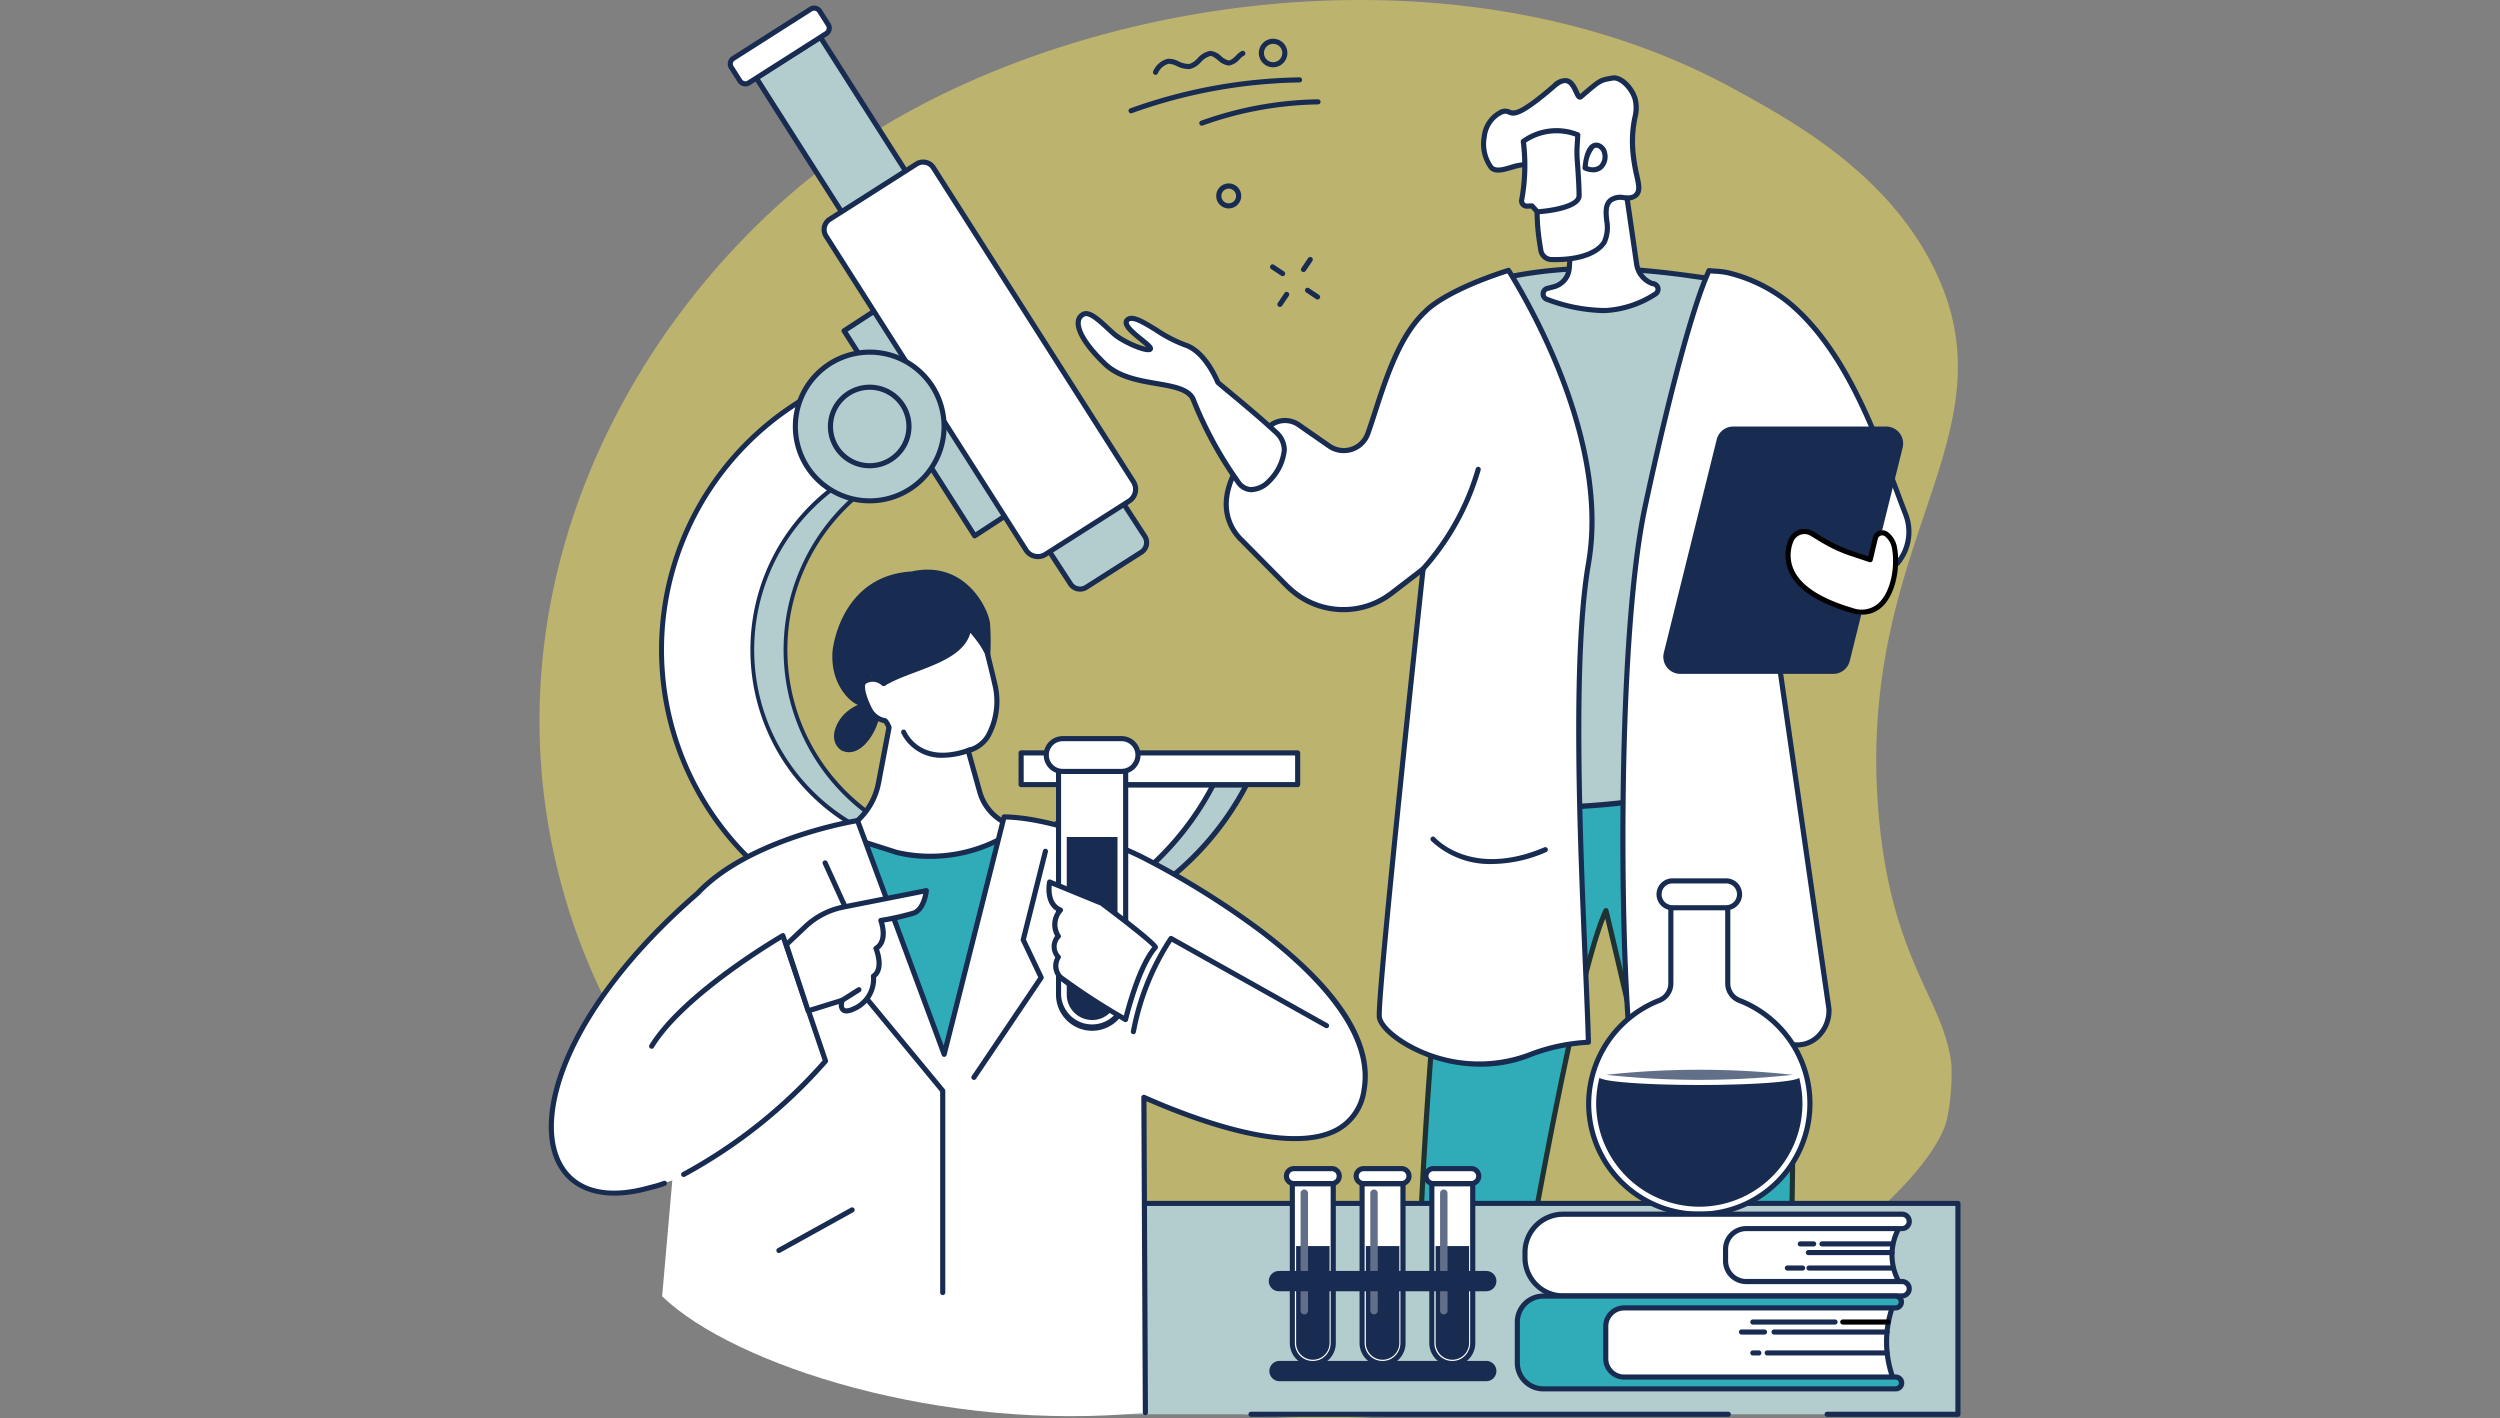 <svg xmlns="http://www.w3.org/2000/svg" xmlns:xlink="http://www.w3.org/1999/xlink" width="282" height="160" viewBox="0 0 282 160">
  <rect x="0" y="0" width="282" height="160" fill="#808080" stroke="none"/>
  <defs>
    <clipPath id="clip-path">
      <rect id="長方形_59835" data-name="長方形 59835" width="282" height="160" transform="translate(0 7056)" fill="#ccc"/>
    </clipPath>
  </defs>
  <g id="マスクグループ_166304" data-name="マスクグループ 166304" transform="translate(0 -7056)" clip-path="url(#clip-path)">
    <path id="パス_47961" data-name="パス 47961" d="M157.286,30.229c-5.357-10.81-16.063-16.652-22.7-20.274-28.7-15.659-67.792-11.49-93.776,3.11C15.161,27.477-7.192,61.6,2.178,98.674c9.406,37.217,46.015,56.354,73.7,60.411,43.967,6.442,80.909-22.867,82.931-33.04a26.151,26.151,0,0,0,.461-5.917c-.78-7.343-6.821-11.707-8.228-28.443-2.589-30.795,15.636-42.5,6.241-61.456" transform="translate(60.855 7056)" fill="#f9e65c" opacity="0.5"/>
    <g id="顕微鏡" transform="translate(74.352 7056.628)">
      <path id="パス_47962" data-name="パス 47962" d="M651.192,643.15l6.226-3.966a1.284,1.284,0,0,0,.387-1.783l-3.4-5.228-8.392,5.346,3.411,5.248a1.284,1.284,0,0,0,1.767.383" transform="translate(-603.028 -577.529)" fill="#b3ccce"/>
      <path id="パス_47963" data-name="パス 47963" d="M647.489,640.623a1.576,1.576,0,0,1-1.323-.714l-3.411-5.248a.289.289,0,0,1,.087-.4l8.392-5.346a.29.29,0,0,1,.4.086l3.4,5.228a1.573,1.573,0,0,1-.474,2.184l-6.226,3.966a1.563,1.563,0,0,1-.841.245m-4.09-6.033,3.252,5a1,1,0,0,0,1.369.3h0l6.226-3.966a1,1,0,0,0,.3-1.381l-3.242-4.988Z" transform="translate(-600.012 -574.513)" fill="#182b51"/>
      <rect id="長方形_59926" data-name="長方形 59926" width="8.566" height="26.819" transform="translate(10.957 8.167) rotate(-32.496)" fill="#b3ccce"/>
      <path id="パス_47964" data-name="パス 47964" d="M291.084,72.456a.293.293,0,0,1-.063-.007.29.29,0,0,1-.181-.127L276.432,49.7a.289.289,0,0,1,.089-.4l7.225-4.6a.289.289,0,0,1,.4.089l14.408,22.62a.289.289,0,0,1-.089.4l-7.225,4.6a.29.29,0,0,1-.155.045M277.075,49.635l14.1,22.133,6.737-4.291-14.1-22.133Z" transform="translate(-265.718 -41.379)" fill="#182b51"/>
      <path id="パス_47965" data-name="パス 47965" d="M374.247,1123.094h18.1V1106.7h-7.779Z" transform="translate(-355.022 -1010.569)" fill="#30abb8"/>
      <path id="パス_47966" data-name="パス 47966" d="M389.333,1120.366h-18.1a.289.289,0,0,1-.245-.443l10.325-16.391a.29.29,0,0,1,.245-.135h7.779a.289.289,0,0,1,.289.289v16.391a.289.289,0,0,1-.289.289m-17.58-.578h17.291v-15.813h-7.33Z" transform="translate(-352.005 -1007.552)" fill="#182b51"/>
      <path id="パス_47967" data-name="パス 47967" d="M315.053,1123.094h18.1V1106.7h-7.779Z" transform="translate(-301.004 -1010.569)" fill="#b3ccce"/>
      <path id="パス_47968" data-name="パス 47968" d="M330.139,1120.366h-18.1a.289.289,0,0,1-.245-.443l10.325-16.391a.289.289,0,0,1,.245-.135h7.779a.289.289,0,0,1,.289.289v16.391a.289.289,0,0,1-.289.289m-17.58-.578h17.291v-15.813h-7.33Z" transform="translate(-297.986 -1007.552)" fill="#182b51"/>
      <path id="パス_47969" data-name="パス 47969" d="M229.868,463.38l6.489,10.187a22.788,22.788,0,1,0-2.929,45.393,23.194,23.194,0,0,0,17.011-7.55h12.267a32.975,32.975,0,1,1-32.838-48.03" transform="translate(-196.463 -423.494)" fill="#b3ccce"/>
      <path id="パス_47970" data-name="パス 47970" d="M230.409,526.421a33.274,33.274,0,0,1-3.591-66.349.286.286,0,0,1,.275.132l6.489,10.187a.29.29,0,0,1,0,.31.286.286,0,0,1-.281.132,22.754,22.754,0,0,0-2.893-.185,22.5,22.5,0,0,0,0,45,22.933,22.933,0,0,0,16.8-7.457.289.289,0,0,1,.213-.093h12.267a.289.289,0,0,1,.256.423,33.182,33.182,0,0,1-29.534,17.9M226.7,460.667a32.695,32.695,0,1,0,32.5,48.012H247.546a23.507,23.507,0,0,1-17.137,7.55,23.08,23.08,0,0,1,0-46.159,23.375,23.375,0,0,1,2.359.12Z" transform="translate(-193.444 -420.474)" fill="#182b51"/>
      <path id="パス_47971" data-name="パス 47971" d="M187.041,463.38l6.489,10.187a22.788,22.788,0,1,0-2.929,45.393,23.194,23.194,0,0,0,17.011-7.55h12.267a32.975,32.975,0,1,1-32.838-48.03" transform="translate(-157.381 -423.494)" fill="#fff"/>
      <path id="パス_47972" data-name="パス 47972" d="M187.583,526.421a33.274,33.274,0,0,1-3.591-66.349.286.286,0,0,1,.275.132l6.489,10.187a.289.289,0,0,1,0,.31.286.286,0,0,1-.281.132,22.752,22.752,0,0,0-2.893-.185,22.5,22.5,0,0,0,0,45,22.932,22.932,0,0,0,16.8-7.457.289.289,0,0,1,.213-.093h12.267a.289.289,0,0,1,.256.423,33.182,33.182,0,0,1-29.534,17.9m-3.707-65.754a32.695,32.695,0,1,0,32.5,48.012H204.72a23.506,23.506,0,0,1-17.137,7.55,23.08,23.08,0,0,1,0-46.159,23.375,23.375,0,0,1,2.359.12Z" transform="translate(-154.362 -420.474)" fill="#182b51"/>
      <path id="パス_47973" data-name="パス 47973" d="M407.722,403.261l6.856-4.473-14.73-23.125-6.856,4.473Z" transform="translate(-372.129 -343.446)" fill="#b3ccce"/>
      <path id="パス_47974" data-name="パス 47974" d="M404.7,400.531a.277.277,0,0,1-.061-.007.289.289,0,0,1-.183-.127l-14.73-23.125a.289.289,0,0,1,.086-.4l6.856-4.473a.289.289,0,0,1,.4.087l14.73,23.125a.289.289,0,0,1-.086.4l-6.856,4.473a.287.287,0,0,1-.158.047M390.369,377.2l14.419,22.637,6.371-4.157-14.419-22.637Z" transform="translate(-369.108 -340.427)" fill="#182b51"/>
      <path id="パス_47975" data-name="パス 47975" d="M392.195,253.33l9.45-6.02a1.575,1.575,0,0,0,.482-2.175l-22.563-35.423a1.373,1.373,0,0,0-1.9-.42l-9.792,6.237a1.373,1.373,0,0,0-.42,1.9l22.563,35.423a1.575,1.575,0,0,0,2.175.482" transform="translate(-348.63 -191.425)" fill="#fff"/>
      <path id="パス_47976" data-name="パス 47976" d="M388.341,250.857a1.876,1.876,0,0,1-.407-.045,1.853,1.853,0,0,1-1.169-.819L364.2,214.57a1.664,1.664,0,0,1,.509-2.294l9.792-6.237a1.664,1.664,0,0,1,2.294.509L399.36,241.97a1.864,1.864,0,0,1-.571,2.574l-9.45,6.02a1.852,1.852,0,0,1-1,.293m-12.948-44.5a1.077,1.077,0,0,0-.58.17l-9.792,6.237a1.085,1.085,0,0,0-.332,1.5l22.564,35.423a1.287,1.287,0,0,0,1.776.394l9.45-6.02a1.286,1.286,0,0,0,.394-1.776l-22.564-35.423a1.076,1.076,0,0,0-.679-.476,1.092,1.092,0,0,0-.237-.026" transform="translate(-345.618 -188.415)" fill="#182b51"/>
      <path id="パス_47977" data-name="パス 47977" d="M247.265,18.7l-.97-1.523a.732.732,0,0,1,.224-1.01l8.729-5.56a.732.732,0,0,1,1.01.224l.97,1.523a.732.732,0,0,1-.224,1.01l-8.729,5.56a.732.732,0,0,1-1.01-.224" transform="translate(-238.152 -10.2)" fill="#fff"/>
      <path id="パス_47978" data-name="パス 47978" d="M244.861,16.3a1.021,1.021,0,0,1-.862-.472l-.97-1.523a1.02,1.02,0,0,1,.312-1.409l8.729-5.56a1.021,1.021,0,0,1,1.409.313l.97,1.523a1.021,1.021,0,0,1-.313,1.409l-8.729,5.56a1.016,1.016,0,0,1-.547.159m7.756-8.547a.44.44,0,0,0-.237.069l-8.729,5.56a.443.443,0,0,0-.136.611l.97,1.523h0a.443.443,0,0,0,.611.135l8.729-5.56a.443.443,0,0,0,.136-.611l-.97-1.523a.439.439,0,0,0-.277-.194.456.456,0,0,0-.1-.011" transform="translate(-235.131 -7.179)" fill="#182b51"/>
      <rect id="長方形_59927" data-name="長方形 59927" width="31.192" height="3.573" transform="translate(40.829 84.302)" fill="#fff"/>
      <path id="パス_47979" data-name="パス 47979" d="M649.534,972.23H618.341a.289.289,0,0,1-.289-.289v-3.573a.289.289,0,0,1,.289-.289h31.193a.289.289,0,0,1,.289.289v3.573a.289.289,0,0,1-.289.289m-30.9-.578h30.614v-2.995H618.63Z" transform="translate(-577.511 -884.066)" fill="#182b51"/>
      <rect id="長方形_59928" data-name="長方形 59928" width="55.24" height="6.41" transform="translate(9.186 112.484)" fill="#b3ccce"/>
      <path id="パス_47980" data-name="パス 47980" d="M311.653,1297.395h-55.24a.289.289,0,0,1-.289-.289V1290.7a.289.289,0,0,1,.289-.289h55.24a.289.289,0,0,1,.289.289v6.409a.289.289,0,0,1-.289.289m-54.951-.578h54.661v-5.831H256.7Z" transform="translate(-247.227 -1178.212)" fill="#182b51"/>
      <rect id="長方形_59929" data-name="長方形 59929" width="57.054" height="6.41" transform="translate(0.952 112.484)" fill="#b3ccce"/>
      <path id="パス_47981" data-name="パス 47981" d="M219.3,1297.395H162.245a.289.289,0,0,1-.289-.289V1290.7a.289.289,0,0,1,.289-.289H219.3a.289.289,0,0,1,.289.289v6.409a.289.289,0,0,1-.289.289m-56.765-.578H219.01v-5.831H162.534Z" transform="translate(-161.293 -1178.212)" fill="#182b51"/>
      <path id="パス_47982" data-name="パス 47982" d="M330.128,462.708a8.384,8.384,0,1,0,8.384-8.384,8.384,8.384,0,0,0-8.384,8.384" transform="translate(-314.761 -415.229)" fill="#b3ccce"/>
      <path id="パス_47983" data-name="パス 47983" d="M335.494,468.363a8.674,8.674,0,1,1,8.674-8.674,8.683,8.683,0,0,1-8.674,8.674m0-16.769a8.1,8.1,0,1,0,8.1,8.1,8.1,8.1,0,0,0-8.1-8.1" transform="translate(-311.742 -412.211)" fill="#182b51"/>
      <path id="パス_47984" data-name="パス 47984" d="M375.385,504.008a4.428,4.428,0,1,0,4.428-4.428,4.428,4.428,0,0,0-4.428,4.428" transform="translate(-356.061 -456.529)" fill="#b3ccce"/>
      <path id="パス_47985" data-name="パス 47985" d="M376.794,505.707a4.717,4.717,0,1,1,4.717-4.717,4.722,4.722,0,0,1-4.717,4.717m0-8.855a4.138,4.138,0,1,0,4.138,4.138,4.143,4.143,0,0,0-4.138-4.138" transform="translate(-353.043 -453.511)" fill="#182b51"/>
    </g>
    <g id="おじさん" transform="translate(121.328 7064.496)">
      <path id="パス_47986" data-name="パス 47986" d="M1174.387,872.567c-.01,1.369-.027,2.87-.052,4.484-.108,6.629-.382,15.123-.989,23.788h-8.391c-.875-6.325-2.574-15.086-4.407-23.788-3.379-16.044-7.221-31.888-7.221-31.888-2,4.193-4.931,18.12-7.5,31.888-1.66,8.881-3.171,17.694-4.187,23.788h-9.614c-.079-7.607.15-15.726.559-23.788,1.486-29.517,5.367-58.265,5.367-58.265l27.6-5.2,2.755,8.486c.825,2.57,1.955,6.369,3.007,11.044,1.147,5.093,3.237,15.826,3.077,39.456" transform="translate(-1093.508 -750.944)" fill="#30abb8"/>
      <path id="パス_47987" data-name="パス 47987" d="M1170.331,898.11h-8.391a.289.289,0,0,1-.286-.249c-.768-5.545-2.249-13.541-4.4-23.768-2.9-13.772-6.18-27.552-7.017-31.039-1.657,4.158-4.113,14.825-7.14,31.032-1.692,9.051-3.21,17.929-4.186,23.782a.289.289,0,0,1-.285.242h-9.613a.289.289,0,0,1-.289-.286c-.073-7.034.115-15.043.559-23.806,1.47-29.192,5.33-58,5.369-58.289a.289.289,0,0,1,.233-.245l27.6-5.2a.289.289,0,0,1,.329.195l2.755,8.486c1.159,3.611,2.174,7.335,3.014,11.07,1.4,6.2,3.236,17.045,3.084,39.522h0c-.01,1.376-.027,2.885-.052,4.486-.094,5.755-.342,14.557-.99,23.8a.289.289,0,0,1-.288.269m-8.14-.578h7.87c.633-9.136.877-17.811.97-23.5.025-1.6.042-3.107.052-4.481.152-22.417-1.679-33.217-3.07-39.391-.837-3.718-1.847-7.425-3-11.019l-2.676-8.243-27.143,5.119c-.351,2.653-3.934,30.171-5.337,58.034-.438,8.632-.626,16.531-.561,23.484h9.082c.978-5.857,2.478-14.62,4.148-23.552,3.3-17.651,5.829-28.4,7.526-31.96a.293.293,0,0,1,.291-.163.29.29,0,0,1,.251.219c.038.159,3.882,16.032,7.223,31.9,2.125,10.087,3.6,18.011,4.376,23.559m9.181-27.983h0Z" transform="translate(-1090.492 -747.927)" fill="#1f3133"/>
      <path id="パス_47988" data-name="パス 47988" d="M1188.635,347.385c-4.812-.543-13.269-2.275-23.146-.3a10.942,10.942,0,0,0-5.362,2.54c-4.778,4.123-1.54,38.021-2.977,51.027-1.323,11.978,36.319,3.2,36.319,3.2s-2.849-56.244-4.835-56.468" transform="translate(-1116.42 -324.394)" fill="#b3ccce"/>
      <path id="パス_47989" data-name="パス 47989" d="M1166.706,404.26c-4.875,0-9.18-.663-11.363-2.6a4.456,4.456,0,0,1-1.5-4.034c.524-4.741.425-12.226.32-20.151-.185-13.943-.376-28.361,2.756-31.064a11.213,11.213,0,0,1,5.494-2.6c8.424-1.685,15.874-.681,20.8-.016.876.118,1.7.23,2.431.312.518.058,1.481.167,3.418,28.586.95,13.93,1.666,28.015,1.673,28.155a.289.289,0,0,1-.223.3c-.784.183-13.555,3.12-23.811,3.12m5.387-60.8a48.645,48.645,0,0,0-9.566.913,10.67,10.67,0,0,0-5.229,2.475c-2.927,2.526-2.73,17.451-2.556,30.618.105,7.943.2,15.445-.323,20.222a3.859,3.859,0,0,0,1.307,3.538c6.231,5.531,31.693.015,34.423-.6-.1-1.9-.757-14.563-1.617-27.271-1.655-24.459-2.638-28.246-3-28.688-.721-.082-1.532-.191-2.389-.307a79.981,79.981,0,0,0-11.048-.9" transform="translate(-1113.401 -321.399)" fill="#182b51"/>
      <path id="パス_47990" data-name="パス 47990" d="M1400.2,375.763c2.476-11.557,5.286-22.466,7.207-26.6a18.053,18.053,0,0,1,2.082.224,17.456,17.456,0,0,1,6.809,3.29c7.247,5.9,10.684,17.347,13.277,23.946a5.485,5.485,0,0,1-3.375,7.208l-.986.328-11.036,1.458,6.759,46.831a3.711,3.711,0,0,1-4.032,4.022,176.627,176.627,0,0,1-18.317.82c-1.339-12.82-1.464-47.174,1.612-61.53" transform="translate(-1335.959 -327.133)" fill="#fff"/>
      <path id="パス_47991" data-name="パス 47991" d="M1397.624,434.583q-1.009,0-2.014-.018a.289.289,0,0,1-.282-.259c-1.3-12.444-1.511-47.023,1.617-61.621,2.766-12.907,5.468-22.873,7.228-26.659a.292.292,0,0,1,.292-.166c.249.025.492.043.727.06a8.966,8.966,0,0,1,1.392.17,17.8,17.8,0,0,1,6.926,3.348c6.29,5.122,9.714,14.316,12.214,21.03.4,1.085.786,2.11,1.149,3.035a5.774,5.774,0,0,1-3.553,7.588l-.986.329a.3.3,0,0,1-.053.012l-10.746,1.419,6.717,46.542a.278.278,0,0,1,0,.036,4.326,4.326,0,0,1-1.413,3.4,3.681,3.681,0,0,1-2.915.922l-.083.008c-2.13.206-9.158.829-16.218.829m-1.748-.592a175.363,175.363,0,0,0,17.91-.812.666.666,0,0,1,.186-.01,3.1,3.1,0,0,0,2.486-.778,3.754,3.754,0,0,0,1.217-2.934l-6.757-46.813a.289.289,0,0,1,.248-.328l11.009-1.454.96-.32a5.2,5.2,0,0,0,3.2-6.828c-.365-.93-.748-1.957-1.153-3.045-2.477-6.651-5.87-15.761-12.037-20.784a17.207,17.207,0,0,0-6.693-3.233,8.57,8.57,0,0,0-1.3-.156c-.175-.013-.354-.026-.537-.042-1.744,3.883-4.389,13.691-7.1,26.351-3.1,14.448-2.907,48.561-1.633,61.185" transform="translate(-1332.986 -324.116)" fill="#182b51"/>
      <path id="パス_47992" data-name="パス 47992" d="M904.7,385.16a8.918,8.918,0,0,1-10.286.5,10.2,10.2,0,0,1-1.672-1.367l-4.94-5c-4.374-4.293.2-10.041,2.9-12.763a2.71,2.71,0,0,1,3.472-.313L897.6,368.6a2.88,2.88,0,0,0,4.355-1.393c1.374-3.817,2.958-10.55,6.527-13.809,0,0,1.918-2.228,9.346-4.612,3.7,5.94,11.221,20.346,9.024,33.046-2.3,13.264-.335,42.262-.01,54.015a21.817,21.817,0,0,0-6.345,1.313c-8.445,3.557-16.972-1.882-17.239-4.141s4.933-50.548,4.933-50.548Z" transform="translate(-868.994 -326.789)" fill="#fff"/>
      <path id="パス_47993" data-name="パス 47993" d="M911.634,435.6a17.2,17.2,0,0,1-8.46-2.254c-1.875-1.091-3.11-2.359-3.222-3.307-.254-2.146,4.208-43.86,4.861-49.941l-2.959,2.275a9.193,9.193,0,0,1-10.62.512,10.509,10.509,0,0,1-1.719-1.406l-4.94-5a5.9,5.9,0,0,1-1.9-4.274c-.023-3.513,2.994-7.081,4.794-8.9a3,3,0,0,1,3.842-.347l3.434,2.387a2.591,2.591,0,0,0,3.917-1.254c.26-.723.531-1.561.818-2.448,1.264-3.91,2.837-8.775,5.775-11.466.193-.215,2.271-2.376,9.464-4.684a.29.29,0,0,1,.334.123c2.719,4.371,11.41,19.685,9.063,33.248-1.83,10.58-.94,31.348-.35,45.091.15,3.495.279,6.512.344,8.866a.289.289,0,0,1-.264.3,21.428,21.428,0,0,0-6.258,1.292,15.271,15.271,0,0,1-5.956,1.187m-6.462-56.432a.289.289,0,0,1,.287.32c-.052.483-5.194,48.281-4.934,50.483.071.6,1.021,1.759,2.939,2.875a15.962,15.962,0,0,0,13.9,1.034,21.463,21.463,0,0,1,6.161-1.311c-.067-2.308-.192-5.226-.336-8.585-.591-13.768-1.483-34.574.358-45.215,2.279-13.171-6.048-28.085-8.865-32.652-7.05,2.292-8.983,4.435-9,4.456a.3.3,0,0,1-.023.024c-2.832,2.585-4.381,7.377-5.626,11.227-.288.892-.561,1.734-.824,2.466a3.169,3.169,0,0,1-4.792,1.533l-3.434-2.387a2.417,2.417,0,0,0-3.1.279c-1.737,1.751-4.648,5.181-4.626,8.485a5.346,5.346,0,0,0,1.727,3.868l4.944,5a9.919,9.919,0,0,0,1.624,1.328,8.614,8.614,0,0,0,9.951-.487l.176.229-.176-.229L905,379.225a.288.288,0,0,1,.176-.06" transform="translate(-865.975 -323.77)" fill="#182b51"/>
      <path id="パス_47994" data-name="パス 47994" d="M1156.521,1082.381a9.63,9.63,0,0,1-6.947-2.615.289.289,0,0,1,.433-.383c.168.189,4.194,4.578,12.334,1.118a.289.289,0,1,1,.226.532,15.43,15.43,0,0,1-6.047,1.347" transform="translate(-1109.472 -993.418)" fill="#182b51"/>
      <path id="パス_47995" data-name="パス 47995" d="M1134.431,614.315a.289.289,0,0,1-.208-.49,28.586,28.586,0,0,0,6.365-11.334.289.289,0,1,1,.56.143,29.233,29.233,0,0,1-6.509,11.593.288.288,0,0,1-.208.088" transform="translate(-1095.454 -558.111)" fill="#182b51"/>
      <path id="パス_47996" data-name="パス 47996" d="M717.27,418.022c-2.728-2.534-6.513-5.522-6.568-5.651-.386-.906-1.675-3.572-3.718-4.214-2.472-.777-5.454-3.641-6.447-2.851s2.711,2.842,2.564,3.294-2.89-.675-3.963-1.555-2.709-2.787-3.58-2.35c-1.195.6-.72,2.568,2.386,5.579,2.956,2.865,8.566,1.7,9.9,3.858a49.332,49.332,0,0,0,5.189,9.551c.9,1.185,2.266,1.015,3.489-.194,0,0,3.227-3.164.747-5.467" transform="translate(-694.667 -377.749)" fill="#fff"/>
      <path id="パス_47997" data-name="パス 47997" d="M711.51,421.739c-.05,0-.1,0-.149-.005a2.154,2.154,0,0,1-1.571-.915,44.625,44.625,0,0,1-5.089-9.3c-.066-.155-.107-.253-.123-.285-.558-.9-2.082-1.162-3.847-1.467-2.056-.354-4.385-.756-6-2.323-2.151-2.085-3.236-3.873-3.058-5.034a1.318,1.318,0,0,1,.743-1.012c.847-.425,1.977.63,3.071,1.648.3.276.576.536.822.738a9.994,9.994,0,0,0,3.3,1.571c-.19-.177-.476-.41-.707-.6-1.077-.874-1.839-1.54-1.836-2.163a.694.694,0,0,1,.278-.552c.733-.584,1.982.187,3.564,1.163a15.574,15.574,0,0,0,3.15,1.638c2.091.657,3.4,3.215,3.879,4.333.123.118.629.538,1.209,1.018,1.328,1.1,3.55,2.945,5.309,4.577a2.986,2.986,0,0,1,1.029,2.2,5.964,5.964,0,0,1-1.771,3.684,3.228,3.228,0,0,1-2.2,1.083m-18.675-19.86a.358.358,0,0,0-.161.035.742.742,0,0,0-.431.583c-.07.453.072,1.8,2.889,4.53,1.488,1.443,3.724,1.828,5.7,2.168,1.9.328,3.546.611,4.248,1.745a3.472,3.472,0,0,1,.156.349,44.053,44.053,0,0,0,5.018,9.179,1.574,1.574,0,0,0,1.151.688,2.625,2.625,0,0,0,1.9-.913,5.481,5.481,0,0,0,1.6-3.266,2.428,2.428,0,0,0-.844-1.783c-1.747-1.622-3.961-3.459-5.285-4.556-1.306-1.083-1.309-1.091-1.353-1.194-.339-.8-1.6-3.441-3.539-4.051a15.949,15.949,0,0,1-3.28-1.7c-1.165-.719-2.485-1.533-2.9-1.2-.055.044-.06.075-.06.1,0,.394,1.014,1.219,1.622,1.712.808.656,1.214.985,1.1,1.343a.42.42,0,0,1-.3.275c-.736.216-3.21-.947-4.123-1.695-.26-.213-.546-.479-.849-.761-.694-.646-1.708-1.589-2.257-1.589" transform="translate(-691.652 -374.71)" fill="#182b51"/>
      <path id="パス_47998" data-name="パス 47998" d="M1454.84,580.942h17.247a1.63,1.63,0,0,0,1.582-1.237l5.967-24.06a1.63,1.63,0,0,0-1.582-2.022h-17.247a1.63,1.63,0,0,0-1.582,1.238l-5.967,24.06a1.63,1.63,0,0,0,1.582,2.022" transform="translate(-1386.626 -513.714)" fill="#182b51"/>
      <path id="パス_47999" data-name="パス 47999" d="M1469.068,578.213h-17.247a1.919,1.919,0,0,1-1.863-2.381l5.967-24.06a1.915,1.915,0,0,1,1.863-1.457h17.247a1.919,1.919,0,0,1,1.863,2.381l-5.967,24.06a1.915,1.915,0,0,1-1.863,1.457m-11.28-27.32a1.338,1.338,0,0,0-1.3,1.018l-5.967,24.06a1.341,1.341,0,0,0,1.3,1.663h17.247a1.338,1.338,0,0,0,1.3-1.018l5.967-24.06a1.34,1.34,0,0,0-1.3-1.663Z" transform="translate(-1383.607 -510.696)" fill="#182b51"/>
      <path id="パス_48000" data-name="パス 48000" d="M1620.7,686.445l-.58,2.428-2.085-.694a16.229,16.229,0,0,1-3.287-1.521l-1.2-.725a1.642,1.642,0,0,0-2.4.867c-.738,2.093-.592,5.6,6.918,7.8,4.145,1.216,5.332-4.094,4.8-7.044a2.475,2.475,0,0,0-.888-1.54.8.8,0,0,0-1.278.428" transform="translate(-1530.496 -634.239)" fill="#fff"/>
      <path id="パス_48001" data-name="パス 48001" d="M1616.226,692.05a4.376,4.376,0,0,1-1.23-.187c-3.633-1.066-5.962-2.556-6.922-4.43a4.649,4.649,0,0,1-.187-3.746,1.931,1.931,0,0,1,2.823-1.018l1.2.725a15.941,15.941,0,0,0,3.229,1.494l1.785.595.506-2.121v0a1.091,1.091,0,0,1,1.739-.582,2.757,2.757,0,0,1,.991,1.714c.4,2.183-.138,5.293-1.722,6.718a3.221,3.221,0,0,1-2.209.843m-6.514-9.083a1.346,1.346,0,0,0-.454.079,1.359,1.359,0,0,0-.826.832,4.032,4.032,0,0,0,.157,3.291c.885,1.727,3.1,3.119,6.57,4.139a2.863,2.863,0,0,0,2.889-.531c1.433-1.29,1.909-4.158,1.54-6.185a2.193,2.193,0,0,0-.784-1.367.513.513,0,0,0-.816.272l-.579,2.425a.289.289,0,0,1-.373.207l-2.085-.694a16.519,16.519,0,0,1-3.346-1.548l-1.2-.725a1.343,1.343,0,0,0-.7-.2" transform="translate(-1527.501 -631.222)"/>
      <path id="パス_48002" data-name="パス 48002" d="M1298.4,232.282a.188.188,0,0,0-.1.152l-.522,7.263a2.351,2.351,0,0,1-1.741,1.991l-.715.186a.642.642,0,0,0-.059,1.225,18.7,18.7,0,0,0,6.664,1.267,11.545,11.545,0,0,0,5.584-1.872.628.628,0,0,0-.2-1.141l-.207-.046a2.791,2.791,0,0,1-1.726-2.266L1304,229.561a.188.188,0,0,0-.275-.138Z" transform="translate(-1242.106 -217.839)" fill="#fff"/>
      <path id="パス_48003" data-name="パス 48003" d="M1298.487,241.649a19.659,19.659,0,0,1-6.338-1.293.931.931,0,0,1,.085-1.777l.716-.186a2.051,2.051,0,0,0,1.527-1.746L1295,229.4a.474.474,0,0,1,.25-.386l5.318-2.86a.477.477,0,0,1,.7.351l1.381,9.481a2.522,2.522,0,0,0,1.5,2.025l.207.046a.917.917,0,0,1,.3,1.667,11.779,11.779,0,0,1-5.728,1.917c-.145.006-.291.009-.437.009M1295.57,229.5l-.518,7.207a2.63,2.63,0,0,1-1.957,2.25l-.715.186a.345.345,0,0,0-.265.327.34.34,0,0,0,.231.347,18.335,18.335,0,0,0,6.554,1.25,11.2,11.2,0,0,0,5.44-1.827.329.329,0,0,0,.15-.341.335.335,0,0,0-.262-.274l-.207-.046a3.069,3.069,0,0,1-1.947-2.5l-1.362-9.348Zm-.186-.228h0Z" transform="translate(-1239.088 -214.824)" fill="#182b51"/>
      <path id="パス_48004" data-name="パス 48004" d="M1220.057,104.436c1.771-.937.345,1.981,6.17-3.06,2.32-2.007,2.4,1.74,3.006,1.221,2.227-1.917,2.149-1.854,3.555-2.1.931-.161,2.175,1.122,2.545,2.337.488,1.6-.578,2.564-.214,6.258.256,2.594,1.072,3.869.324,4.606s-1.987-.166-2.874.586c-1.148.973.162,3.136-.686,4.67-.534.967-2.29,2.1-5.983,2.016a1.252,1.252,0,0,1-1.2-1.048c-.125-.759-.278-1.72-.347-2.649-.33-4.429.623-5.9-.316-6.658-1.439-1.16-3.884,1-4.922-.018-1.078-1.058-1.481-4.88.944-6.163" transform="translate(-1172.221 -100.195)" fill="#fff"/>
      <path id="パス_48005" data-name="パス 48005" d="M1223.3,118.24c-.136,0-.275,0-.417,0a1.541,1.541,0,0,1-1.481-1.29c-.133-.808-.281-1.747-.35-2.674a26.234,26.234,0,0,1,.047-4.46c.1-1.246.118-1.693-.256-1.994-.633-.511-1.568-.238-2.471.026s-1.854.542-2.471-.063a4.747,4.747,0,0,1-.879-3.714,3.766,3.766,0,0,1,1.89-2.911,1.329,1.329,0,0,1,1.306-.114c.417.168.988.4,4.81-2.909a1.956,1.956,0,0,1,1.643-.642c.689.148,1.028.879,1.276,1.412.056.12.126.272.183.368,2.083-1.793,2.138-1.83,3.472-2.06l.127-.022c1.125-.2,2.465,1.2,2.871,2.538a4.5,4.5,0,0,1-.019,2.294,13,13,0,0,0-.184,4.019,19.138,19.138,0,0,0,.4,2.347c.245,1.113.422,1.917-.162,2.494a1.882,1.882,0,0,1-1.606.374,1.661,1.661,0,0,0-1.284.227c-.491.416-.422,1.16-.341,2.02a4.37,4.37,0,0,1-.278,2.569c-.287.52-1.542,2.17-5.826,2.17m-3.361-11.29a1.944,1.944,0,0,1,1.266.417c.632.509.571,1.256.469,2.492a25.729,25.729,0,0,0-.047,4.37c.068.9.213,1.828.344,2.623a.961.961,0,0,0,.924.806c3.412.08,5.194-.911,5.723-1.867a3.889,3.889,0,0,0,.209-2.235c-.088-.936-.178-1.9.543-2.516a2.155,2.155,0,0,1,1.7-.362c.54.043.885.056,1.154-.209.342-.337.242-.873,0-1.958a19.68,19.68,0,0,1-.412-2.414,13.681,13.681,0,0,1,.19-4.178,4.016,4.016,0,0,0,.035-2.024c-.354-1.164-1.5-2.262-2.219-2.136l-.128.022c-1.191.205-1.191.205-3.259,1.985l-.029.025a.442.442,0,0,1-.39.111c-.277-.06-.413-.351-.6-.755-.207-.447-.466-1-.872-1.09-.295-.063-.677.11-1.143.513-4.089,3.538-4.758,3.269-5.4,3.008-.222-.09-.37-.149-.819.089a3.208,3.208,0,0,0-1.588,2.483,4.171,4.171,0,0,0,.712,3.218c.374.368,1.118.151,1.9-.079a6.4,6.4,0,0,1,1.73-.338" transform="translate(-1169.211 -97.17)" fill="#182b51"/>
      <path id="パス_48006" data-name="パス 48006" d="M1273.35,169.212l-.073,1.21a12.387,12.387,0,0,0,.014,1.711c.083,1.068.211,2.907.2,3.941-.009,1.52-4.707,1.817-4.707,1.817l-.6-.663-.551.023a.615.615,0,0,1-.31-.062.593.593,0,0,1-.314-.623,21.364,21.364,0,0,0,.181-6.611,6.427,6.427,0,0,1,6.153-.742" transform="translate(-1216.704 -162.488)" fill="#fff"/>
      <path id="パス_48007" data-name="パス 48007" d="M1265.769,175.112a.29.29,0,0,1-.215-.1l-.5-.562-.416.017a.913.913,0,0,1-.456-.095.883.883,0,0,1-.466-.927,21.314,21.314,0,0,0,.182-6.51.289.289,0,0,1,.1-.278,6.661,6.661,0,0,1,6.44-.787.289.289,0,0,1,.184.287l-.074,1.21a12.155,12.155,0,0,0,.014,1.671c.08,1.029.212,2.913.206,3.965-.01,1.7-4.148,2.051-4.978,2.1h-.018m-.6-1.242a.289.289,0,0,1,.215.1l.5.559c1.828-.135,4.292-.68,4.3-1.52.006-1.032-.125-2.9-.2-3.917a12.693,12.693,0,0,1-.015-1.751l.061-1a6.188,6.188,0,0,0-5.535.673,21.859,21.859,0,0,1-.212,6.531.305.305,0,0,0,.163.32.316.316,0,0,0,.164.03l.552-.023h.012" transform="translate(-1213.685 -159.421)" fill="#182b51"/>
      <path id="パス_48008" data-name="パス 48008" d="M1348.977,189.857s.173-2.909,1.478-2.542a1.471,1.471,0,1,1-1.478,2.542" transform="translate(-1291.506 -179.405)" fill="#fff"/>
      <path id="パス_48009" data-name="パス 48009" d="M1346.868,187.333a2.706,2.706,0,0,1-1.019-.224.289.289,0,0,1-.179-.285c.012-.21.146-2.071.975-2.66a.988.988,0,0,1,.87-.143,1.4,1.4,0,0,1,.933,1.113,1.918,1.918,0,0,1-.557,1.844,1.548,1.548,0,0,1-1.022.355m-.6-.687a1.269,1.269,0,0,0,1.254-.111,1.348,1.348,0,0,0,.363-1.279.861.861,0,0,0-.525-.678.41.41,0,0,0-.377.057,3.379,3.379,0,0,0-.715,2.011" transform="translate(-1288.487 -176.388)" fill="#182b51"/>
    </g>
    <g id="机" transform="translate(124.044 7191.454)">
      <rect id="長方形_59930" data-name="長方形 59930" width="96.522" height="23.788" transform="translate(0.29 0.289)" fill="#b3ccce"/>
      <path id="パス_48010" data-name="パス 48010" d="M968.8,1821.9H914.969a.289.289,0,1,1,0-.578H968.8a.289.289,0,0,1,0,.578" transform="translate(-897.897 -1797.536)" fill="#182b51"/>
      <path id="パス_48011" data-name="パス 48011" d="M819.54,1573.617H804.785a.289.289,0,0,1,0-.578h14.466v-23.209H723.017a.289.289,0,0,1,0-.578H819.54a.289.289,0,0,1,.289.289v23.788a.289.289,0,0,1-.289.289" transform="translate(-722.728 -1549.251)" fill="#182b51"/>
    </g>
    <g id="お姉さん" transform="translate(61.897 7120.25)">
      <path id="パス_48012" data-name="パス 48012" d="M375.237,1103.63l.456-46.053-25.8,1.56.681,44.493Z" transform="translate(-320.338 -1029.363)" fill="#30abb8"/>
      <path id="パス_48013" data-name="パス 48013" d="M384.925,906.724c-.919-.991-3.434.006-4.446,1.763s-.312,2.828.3,3.238c2.695,1.351,5.061-4.01,4.142-5" transform="translate(-347.788 -891.341)" fill="#182b51"/>
      <path id="パス_48014" data-name="パス 48014" d="M400.332,820.433l-1.308-4.673c2.831-.627,3.68-4.474,3.008-7.474-.488-2.177-1.771-7.136-1.771-7.136-2.955,1.736-10.951,1.92-10.951,1.92s.831,1.324.354,1.977-.18,3.158-.18,3.158a1.777,1.777,0,0,0-2.141-.229c-.623.419.089,2.205.6,3.208a2.432,2.432,0,0,0,1.607,1.2s.181-.108.551.775l-1.187,6.253a7.743,7.743,0,0,1-4.639,5.708l6.671,2.129a16.87,16.87,0,0,0,12.136-1.744l1.777-1.074a5.56,5.56,0,0,1-4.525-4" transform="translate(-351.717 -795.356)" fill="#fff"/>
      <path id="パス_48015" data-name="パス 48015" d="M391.605,824.969a14.8,14.8,0,0,1-3.754-.456l-6.685-2.134a.289.289,0,0,1-.023-.542,7.433,7.433,0,0,0,4.466-5.495l1.17-6.167a1.964,1.964,0,0,0-.292-.522h-.009a2.712,2.712,0,0,1-1.814-1.353c-.447-.877-1.39-2.983-.5-3.579a1.909,1.909,0,0,1,1.957-.107,5.37,5.37,0,0,1,.292-2.752c.294-.4-.177-1.352-.365-1.653a.289.289,0,0,1,.239-.443c.079,0,7.954-.2,10.811-1.88a.289.289,0,0,1,.426.177c.013.05,1.29,4.988,1.774,7.145a8.422,8.422,0,0,1-.794,6.043,3.908,3.908,0,0,1-2.139,1.7l1.229,4.391a5.278,5.278,0,0,0,4.29,3.79.289.289,0,0,1,.107.534l-1.777,1.074a17.219,17.219,0,0,1-8.606,2.232m-9.562-2.917,5.97,1.906a16.633,16.633,0,0,0,11.9-1.716l1.156-.7a5.86,5.86,0,0,1-4.033-4.049l-1.308-4.673a.289.289,0,0,1,.216-.36,3.252,3.252,0,0,0,2.071-1.522,7.821,7.821,0,0,0,.717-5.606c-.405-1.809-1.374-5.592-1.677-6.769-2.767,1.376-8.582,1.7-10.287,1.764a1.957,1.957,0,0,1,.111,1.873,6.769,6.769,0,0,0-.126,2.954.289.289,0,0,1-.485.245,1.479,1.479,0,0,0-1.782-.2c-.268.18-.079,1.316.7,2.837a2.123,2.123,0,0,0,1.362,1.038.371.371,0,0,1,.129.02c.153.05.368.2.676.938a.29.29,0,0,1,.017.165l-1.187,6.253a8.007,8.007,0,0,1-4.134,5.6m4.634-12.436-.033.017.033-.017" transform="translate(-348.698 -792.339)" fill="#182b51"/>
      <path id="パス_48016" data-name="パス 48016" d="M393.359,742c-.952,3.479-6.737,4.164-9.665,5.981l-1.457-1.053-1.157.656a5.753,5.753,0,0,1,.323,2.476c-.233.865-4.013-1.33-3.582-6.114.342-2.537,2.19-8.464,8.9-8.866,6.281-1.388,8.86,4.626,8.86,6.019a27.221,27.221,0,0,1,0,3.759c-1.082-.835-.336-.62-2.222-2.857" transform="translate(-345.796 -734.869)" fill="#182b51"/>
      <path id="パス_48017" data-name="パス 48017" d="M471.191,944.46a5.022,5.022,0,0,1-4.7-2.783.289.289,0,0,1,.535-.219c.065.157,1.657,3.834,7.123,1.836a.289.289,0,0,1,.2.543,9.217,9.217,0,0,1-3.155.622" transform="translate(-426.725 -923.232)" fill="#182b51"/>
      <path id="パス_48018" data-name="パス 48018" d="M31.677,1062.557c5.918-6.307,18.051-8.208,18.051-8.208l9.772,26.364,6.759-26.779c6.626.094,15.407,4.45,15.407,4.45s27.593,13.471,25.181,26.443c-1.777,9.555-16.948,4.214-24.817.737l.169,35.562c-22.867,2.263-46.443-5.32-54.511-13.118l1.148-13.074c-.891.327-1.829.628-2.82.9-14.7,3.972-15.942-14.556,5.661-33.272" transform="translate(-14.897 -1026.037)" fill="#fff"/>
      <path id="パス_48019" data-name="パス 48019" d="M79.208,1118.4a.289.289,0,0,1-.289-.288l-.169-35.562a.289.289,0,0,1,.406-.266c5.79,2.558,16.28,6.441,21.479,3.7a5.662,5.662,0,0,0,2.937-4.223c1.219-6.554-5.619-13.3-11.569-17.8a93.447,93.447,0,0,0-13.454-8.333c-.088-.043-8.6-4.229-15.056-4.416l-6.7,26.556a.289.289,0,0,1-.265.218.294.294,0,0,1-.287-.188l-9.689-26.139c-1.7.3-12.319,2.4-17.653,8.08l-.021.021c-6.612,5.729-11.533,11.836-14.231,17.663-2.339,5.051-2.8,9.6-1.268,12.482,1.565,2.941,4.964,3.876,9.572,2.63.276-.075.479-.127.648-.17a10.092,10.092,0,0,0,1.258-.392.289.289,0,0,1,.2.543,10.617,10.617,0,0,1-1.314.409c-.166.043-.367.094-.64.168-4.824,1.3-8.554.241-10.234-2.917-3.132-5.887,1.227-18.37,15.619-30.844,5.921-6.3,18.085-8.266,18.207-8.285a.288.288,0,0,1,.316.185l9.449,25.491,6.531-25.876a.289.289,0,0,1,.28-.218h0c6.615.094,15.443,4.436,15.531,4.48a94.068,94.068,0,0,1,13.541,8.385c8.849,6.693,12.818,12.873,11.8,18.369a6.213,6.213,0,0,1-3.235,4.628c-5.292,2.792-15.615-.9-21.575-3.5l.167,35.117a.289.289,0,0,1-.288.29Z" transform="translate(-11.907 -1023.02)" fill="#182b51"/>
      <path id="パス_48020" data-name="パス 48020" d="M381.735,1161.76V1139l-11.1-13.439,1.873-3.388-4.042-8.875Z" transform="translate(-337.293 -1080.211)" fill="#fff"/>
      <path id="パス_48021" data-name="パス 48021" d="M378.717,1159.031a.289.289,0,0,1-.289-.289v-22.656L367.4,1122.727a.289.289,0,0,1-.03-.324l1.8-3.261-3.982-8.743a.289.289,0,0,1,.526-.24l4.042,8.875a.29.29,0,0,1-.01.26l-1.778,3.216,10.973,13.287a.288.288,0,0,1,.066.184v22.76a.289.289,0,0,1-.289.289" transform="translate(-334.275 -1077.193)" fill="#182b51"/>
      <path id="パス_48022" data-name="パス 48022" d="M568.554,1098.322l-2.506,9.982,2.025,4.262-7.585,11.255Z" transform="translate(-512.525 -1066.545)" fill="#fff"/>
      <path id="パス_48023" data-name="パス 48023" d="M557.469,1121.094a.289.289,0,0,1-.24-.451l7.493-11.119-1.954-4.113a.289.289,0,0,1-.019-.194l2.506-9.982a.289.289,0,0,1,.561.141l-2.48,9.881,1.98,4.168a.289.289,0,0,1-.021.286l-7.585,11.255a.288.288,0,0,1-.24.128" transform="translate(-509.506 -1063.528)" fill="#182b51"/>
      <path id="パス_48024" data-name="パス 48024" d="M317.12,1560.977l-8.257,4.575Z" transform="translate(-282.9 -1488.749)" fill="#fff"/>
      <path id="パス_48025" data-name="パス 48025" d="M305.844,1562.823a.289.289,0,0,1-.14-.542l8.257-4.575a.289.289,0,1,1,.28.506l-8.257,4.575a.289.289,0,0,1-.14.036" transform="translate(-279.88 -1485.731)" fill="#182b51"/>
      <path id="パス_48026" data-name="パス 48026" d="M763.206,1218.51a.3.3,0,0,1-.053,0,.289.289,0,0,1-.232-.337,28.712,28.712,0,0,1,4.292-10.631.289.289,0,0,1,.375-.082l17.571,9.854a.289.289,0,0,1-.283.5l-17.341-9.725a28.526,28.526,0,0,0-4.046,10.184.289.289,0,0,1-.284.237" transform="translate(-697.254 -1166.103)" fill="#182b51"/>
      <path id="パス_48027" data-name="パス 48027" d="M677.227,980.659h-7.572v26.457a3.786,3.786,0,0,0,7.572,0Z" transform="translate(-612.147 -959.169)" fill="#fff"/>
      <path id="パス_48028" data-name="パス 48028" d="M670.422,1008.174a4.08,4.08,0,0,1-4.075-4.075V977.641a.289.289,0,0,1,.289-.289h7.572a.289.289,0,0,1,.289.289V1004.1a4.08,4.08,0,0,1-4.075,4.075m-3.5-30.243V1004.1a3.5,3.5,0,0,0,6.994,0V977.93Z" transform="translate(-609.128 -956.151)" fill="#182b51"/>
      <path id="パス_48029" data-name="パス 48029" d="M683.08,1100.547a2.866,2.866,0,0,0,2.863-2.863V1079.9h-5.725v17.78a2.866,2.866,0,0,0,2.863,2.863" transform="translate(-621.786 -1049.737)" fill="#182b51"/>
      <path id="パス_48030" data-name="パス 48030" d="M655.659,952.99h6.649a1.847,1.847,0,1,1,0,3.694h-6.649a1.847,1.847,0,1,1,0-3.694" transform="translate(-597.69 -933.919)" fill="#fff"/>
      <path id="パス_48031" data-name="パス 48031" d="M659.289,953.955H652.64a2.136,2.136,0,1,1,0-4.272h6.649a2.136,2.136,0,1,1,0,4.272m-6.649-3.694a1.558,1.558,0,0,0,0,3.116h6.649a1.558,1.558,0,0,0,0-3.116Z" transform="translate(-594.67 -930.901)" fill="#182b51"/>
      <path id="パス_48032" data-name="パス 48032" d="M669.407,1145.282c.235-.267-6.049-4.974-6.049-4.974l-5.873-2.4s-.511,2.482,1.221,3.168a2.452,2.452,0,0,0-.238,2.956,1.7,1.7,0,0,0,0,2.351,1.851,1.851,0,0,0,.238,2.271c1.033,1.031,7.342,4.774,7.342,4.774s1.383-5.9,3.358-8.141" transform="translate(-600.978 -1102.665)" fill="#fff"/>
      <path id="パス_48033" data-name="パス 48033" d="M663,1150.693a.29.29,0,0,1-.148-.04c-.259-.154-6.352-3.773-7.4-4.818a2.094,2.094,0,0,1-.376-2.457,1.979,1.979,0,0,1-.019-2.4,2.667,2.667,0,0,1,.156-2.821c-1.536-.92-1.083-3.226-1.061-3.33a.289.289,0,0,1,.393-.209l5.873,2.4a.278.278,0,0,1,.064.036c6.109,4.576,6.154,5.01,6.169,5.152a.318.318,0,0,1-.077.245c-1.9,2.165-3.28,7.958-3.294,8.016a.289.289,0,0,1-.281.223m-8.325-15.4c-.057.657-.034,2.045,1.09,2.49a.289.289,0,0,1,.108.463,2.147,2.147,0,0,0-.214,2.6.29.29,0,0,1-.042.374,1.4,1.4,0,0,0,.032,1.964.288.288,0,0,1,.014.331,1.554,1.554,0,0,0,.2,1.911,74.286,74.286,0,0,0,6.95,4.53c.337-1.327,1.538-5.692,3.2-7.731-.542-.6-3.313-2.785-5.846-4.683Z" transform="translate(-597.934 -1099.646)" fill="#182b51"/>
      <path id="パス_48034" data-name="パス 48034" d="M145.38,1231.334a.289.289,0,0,1-.134-.546,57.581,57.581,0,0,0,15.807-12.6l-4.645-13.647c-1.8,1.082-11.107,6.836-14.387,12.18a.289.289,0,1,1-.493-.3c3.7-6.024,14.438-12.294,14.894-12.558a.289.289,0,0,1,.419.157l4.813,14.139a.29.29,0,0,1-.05.277,58.112,58.112,0,0,1-16.09,12.867.287.287,0,0,1-.133.033" transform="translate(-130.157 -1162.821)" fill="#182b51"/>
      <path id="パス_48035" data-name="パス 48035" d="M318.491,1155.186l2.133-2.018a8.721,8.721,0,0,1,4.3-2.22l9.351-1.851s-.2,2.11-1.439,2.536a30.952,30.952,0,0,1-3.689.829s.874,2.283-.547,3.147c0,0,.957,2.3-.283,3.128a3.674,3.674,0,0,1-1.935,3.552c-2.224,1.172-1.607-.82-1.607-.82l-3.826,1.189Z" transform="translate(-291.686 -1112.88)" fill="#fff"/>
      <path id="パス_48036" data-name="パス 48036" d="M317.933,1159.933a.289.289,0,0,1-.275-.2l-2.459-7.474a.289.289,0,0,1,.076-.3l2.133-2.018a9,9,0,0,1,4.443-2.294l9.351-1.851a.289.289,0,0,1,.344.311c-.009.094-.23,2.3-1.632,2.783a27.607,27.607,0,0,1-3.406.784c.189.676.467,2.207-.574,3.028.211.611.677,2.317-.335,3.158a3.963,3.963,0,0,1-2.1,3.67c-.853.449-1.444.522-1.807.221a1.035,1.035,0,0,1-.3-.88l-3.375,1.049a.288.288,0,0,1-.086.013m3.826-1.768a.289.289,0,0,1,.276.375c-.076.249-.108.653.028.766.117.1.486.072,1.168-.288a3.356,3.356,0,0,0,1.783-3.262.29.29,0,0,1,.126-.274c1.014-.679.186-2.756.177-2.777a.289.289,0,0,1,.117-.358c1.2-.731.434-2.776.427-2.8a.289.289,0,0,1,.223-.389,30.787,30.787,0,0,0,3.642-.817c.708-.243,1.053-1.244,1.185-1.9l-8.948,1.771a8.421,8.421,0,0,0-4.158,2.146l-2,1.891,2.313,7.029,3.554-1.1a.289.289,0,0,1,.086-.013" transform="translate(-288.668 -1109.864)" fill="#182b51"/>
      <path id="パス_48037" data-name="パス 48037" d="M387.355,1275.317a.289.289,0,0,1-.155-.533l1.9-1.2a.289.289,0,0,1,.31.488l-1.9,1.2a.289.289,0,0,1-.155.045" transform="translate(-354.265 -1226.438)" fill="#182b51"/>
    </g>
    <g id="フラスコ" transform="translate(178.914 7155.075)">
      <path id="パス_48038" data-name="パス 48038" d="M1361.573,1181.326a2.042,2.042,0,0,0,1.3-1.906v-8.57h6.42v8.57a2.042,2.042,0,0,0,1.3,1.905,12.478,12.478,0,1,1-9.02,0" transform="translate(-1353.316 -1167.555)" fill="#fff"/>
      <path id="パス_48039" data-name="パス 48039" d="M1363.065,1202.712a12.768,12.768,0,0,1-12.767-12.767,12.852,12.852,0,0,1,8.153-11.907,1.764,1.764,0,0,0,1.116-1.636v-8.57a.289.289,0,0,1,.289-.289h6.419a.289.289,0,0,1,.289.289v8.57a1.763,1.763,0,0,0,1.115,1.636,12.769,12.769,0,0,1-4.522,24.675h-.093m-2.92-34.592v8.281a2.346,2.346,0,0,1-1.485,2.175,12.271,12.271,0,0,0-7.784,11.368,12.189,12.189,0,0,0,12.189,12.189h.089a12.191,12.191,0,0,0,4.317-23.557,2.345,2.345,0,0,1-1.484-2.175v-8.281Zm-1.59,10.187h0Z" transform="translate(-1350.298 -1164.537)" fill="#182b51"/>
      <path id="パス_48040" data-name="パス 48040" d="M1445.924,1136.472h6.051a1.514,1.514,0,1,1,0,3.028h-6.051a1.514,1.514,0,0,1,0-3.028" transform="translate(-1436.182 -1136.183)" fill="#fff"/>
      <path id="パス_48041" data-name="パス 48041" d="M1448.956,1136.771h-6.051a1.8,1.8,0,0,1,0-3.606h6.051a1.8,1.8,0,1,1,0,3.606m-6.051-3.028a1.225,1.225,0,0,0,0,2.45h6.051a1.225,1.225,0,1,0,0-2.45Z" transform="translate(-1433.162 -1133.165)" fill="#182b51"/>
      <path id="パス_48042" data-name="パス 48042" d="M1386.073,1386.649a11.639,11.639,0,0,1-11.089,14.879h-.084a11.639,11.639,0,0,1-11.174-14.879Z" transform="translate(-1362.131 -1364.487)" fill="#182b51"/>
      <path id="パス_48043" data-name="パス 48043" d="M1368.527,1377.686c0,.474,5.009.859,11.189.859s11.189-.385,11.189-.859-5.01-.859-11.189-.859-11.189.384-11.189.859" transform="translate(-1366.933 -1355.523)" fill="#626f89"/>
      <path id="パス_48044" data-name="パス 48044" d="M1376.7,1375.816c-3,0-5.814-.09-7.934-.253-3.544-.272-3.544-.6-3.544-.9s0-.623,3.544-.9c2.12-.163,4.938-.252,7.934-.252s5.813.09,7.934.252c3.544.272,3.544.6,3.544.9s0,.624-3.544.9c-2.12.163-4.938.253-7.934.253m-10.529-1.148a97.573,97.573,0,0,0,21.057,0,97.636,97.636,0,0,0-21.057,0" transform="translate(-1363.914 -1352.505)" fill="#fff"/>
    </g>
    <g id="飾り" transform="translate(127.3 7060.368)">
      <path id="パス_48045" data-name="パス 48045" d="M851.5,131.082a.289.289,0,0,1-.1-.561,40.794,40.794,0,0,1,13.2-2.42h0a.289.289,0,0,1,0,.578,40.216,40.216,0,0,0-13.016,2.386.287.287,0,0,1-.1.017" transform="translate(-843.229 -121.269)" fill="#182b51"/>
      <path id="パス_48046" data-name="パス 48046" d="M760.247,103.817a.289.289,0,0,1-.1-.561,59.006,59.006,0,0,1,19.1-3.5h0a.289.289,0,0,1,0,.578,58.426,58.426,0,0,0-18.913,3.466.288.288,0,0,1-.1.017" transform="translate(-759.958 -95.401)" fill="#182b51"/>
      <path id="パス_48047" data-name="パス 48047" d="M791.759,68.365a.289.289,0,0,1-.268-.4,2.418,2.418,0,0,1,1.651-1.414,2.327,2.327,0,0,1,1.209.284,2.576,2.576,0,0,0,1.218.3,2.194,2.194,0,0,0,.921-.631,2.563,2.563,0,0,1,1.41-.845,2.012,2.012,0,0,1,1.262.6,1.987,1.987,0,0,0,.835.481h.008c.28-.009.59-.313.864-.581a2.007,2.007,0,0,1,.632-.487.289.289,0,1,1,.2.543,1.954,1.954,0,0,0-.426.357,2.066,2.066,0,0,1-1.25.745,2.09,2.09,0,0,1-1.215-.6c-.3-.234-.647-.5-.86-.482a2.206,2.206,0,0,0-1.066.693,2.514,2.514,0,0,1-1.237.78,3.008,3.008,0,0,1-1.518-.344,2.1,2.1,0,0,0-.888-.248,1.846,1.846,0,0,0-1.213,1.062.289.289,0,0,1-.268.18" transform="translate(-788.714 -64.289)" fill="#182b51"/>
      <path id="パス_48048" data-name="パス 48048" d="M929.624,53.184a1.611,1.611,0,1,1,.717-.169,1.613,1.613,0,0,1-.717.169m0-2.644a1.033,1.033,0,1,0,.926.572,1.028,1.028,0,0,0-.926-.572" transform="translate(-913.316 -49.961)" fill="#182b51"/>
      <path id="パス_48049" data-name="パス 48049" d="M874.555,239.585a1.41,1.41,0,1,1,.271-.027,1.408,1.408,0,0,1-.271.027m0-2.233a.828.828,0,1,0,.46.141.828.828,0,0,0-.46-.141" transform="translate(-863.253 -220.441)" fill="#182b51"/>
      <path id="パス_48050" data-name="パス 48050" d="M952.246,378.2a.289.289,0,0,1-.239-.451l.76-1.123a.289.289,0,0,1,.479.324l-.76,1.123a.289.289,0,0,1-.24.127" transform="translate(-935.17 -347.945)" fill="#182b51"/>
      <path id="パス_48051" data-name="パス 48051" d="M982.653,333.246a.289.289,0,0,1-.239-.451l.76-1.123a.289.289,0,0,1,.479.324l-.76,1.123a.289.289,0,0,1-.24.127" transform="translate(-962.918 -306.926)" fill="#182b51"/>
      <path id="パス_48052" data-name="パス 48052" d="M989.036,372.54a.288.288,0,0,1-.16-.049l-1.127-.753a.289.289,0,0,1,.321-.481l1.127.753a.289.289,0,0,1-.161.53" transform="translate(-967.716 -343.121)" fill="#182b51"/>
      <path id="パス_48053" data-name="パス 48053" d="M943.915,342.393a.287.287,0,0,1-.16-.049l-1.127-.753a.289.289,0,1,1,.321-.481l1.127.753a.289.289,0,0,1-.161.53" transform="translate(-926.539 -315.61)" fill="#182b51"/>
    </g>
    <g id="本1" transform="translate(171.733 7192.672)">
      <path id="パス_48054" data-name="パス 48054" d="M1530.679,1581.6a6.287,6.287,0,0,1,0-5.966l-.753-.9-20.6.677.71,6.544,19.941.23Z" transform="translate(-1488.241 -1573.723)" fill="#fff"/>
      <path id="パス_48055" data-name="パス 48055" d="M1526.959,1579.454h0l-19.941-.23a.289.289,0,0,1-.284-.258l-.71-6.544a.289.289,0,0,1,.278-.32l20.6-.677a.292.292,0,0,1,.232.1l.753.9a.29.29,0,0,1,.034.319,5.972,5.972,0,0,0,0,5.705.289.289,0,0,1-.076.349l-.7.582a.29.29,0,0,1-.184.066m-19.681-.805,19.578.226.448-.371a6.553,6.553,0,0,1,.013-5.847l-.541-.649-20.147.663Z" transform="translate(-1485.224 -1570.704)" fill="#182b51"/>
      <path id="パス_48056" data-name="パス 48056" d="M1275.763,1566.491H1314a.809.809,0,0,1,0,1.618H1296.42a2.331,2.331,0,0,0-2.331,2.331v1.31a2.331,2.331,0,0,0,2.331,2.331H1314a.809.809,0,0,1,0,1.618h-38.235a4.3,4.3,0,0,1-4.3-4.3v-.614a4.3,4.3,0,0,1,4.3-4.3" transform="translate(-1271.178 -1566.202)" fill="#fff"/>
      <path id="パス_48057" data-name="パス 48057" d="M1310.981,1572.97h-38.235a4.591,4.591,0,0,1-4.586-4.586v-.614a4.592,4.592,0,0,1,4.586-4.586h38.235a1.1,1.1,0,0,1,0,2.2H1293.4a2.044,2.044,0,0,0-2.041,2.042v1.31a2.044,2.044,0,0,0,2.041,2.042h17.578a1.1,1.1,0,1,1,0,2.2m-38.235-9.208a4.013,4.013,0,0,0-4.008,4.008v.614a4.012,4.012,0,0,0,4.008,4.008h38.235a.52.52,0,1,0,0-1.04H1293.4a2.623,2.623,0,0,1-2.62-2.62v-1.31a2.623,2.623,0,0,1,2.62-2.62h17.578a.52.52,0,1,0,0-1.04Z" transform="translate(-1268.16 -1563.184)" fill="#182b51"/>
      <path id="パス_48058" data-name="パス 48058" d="M1625.1,1602.121h-1.506a.289.289,0,0,1,0-.578h1.506a.289.289,0,0,1,0,.578" transform="translate(-1592.251 -1598.19)" fill="#182b51"/>
      <path id="パス_48059" data-name="パス 48059" d="M1659.557,1602.121h-7.97a.289.289,0,1,1,0-.578h7.97a.289.289,0,1,1,0,.578" transform="translate(-1617.8 -1598.19)" fill="#182b51"/>
      <path id="パス_48060" data-name="パス 48060" d="M1643.487,1613.269h-9.43a.289.289,0,0,1,0-.578h9.43a.289.289,0,1,1,0,.578" transform="translate(-1601.803 -1608.363)" fill="#182b51"/>
      <path id="パス_48061" data-name="パス 48061" d="M1608.641,1633.255h-1.714a.289.289,0,1,1,0-.578h1.714a.289.289,0,0,1,0,.578" transform="translate(-1577.045 -1626.601)" fill="#182b51"/>
      <path id="パス_48062" data-name="パス 48062" d="M1644.324,1633.255h-9.43a.289.289,0,1,1,0-.578h9.43a.289.289,0,1,1,0,.578" transform="translate(-1602.566 -1626.601)" fill="#182b51"/>
    </g>
    <g id="本2" transform="translate(170.867 7201.91)">
      <path id="パス_48063" data-name="パス 48063" d="M1386.282,1691.087h-34.536v-8.461h34.536a11.931,11.931,0,0,0,0,8.461" transform="translate(-1343.572 -1681.421)" fill="#fff"/>
      <path id="パス_48064" data-name="パス 48064" d="M1383.264,1688.359h-34.536a.289.289,0,0,1-.289-.289v-8.461a.289.289,0,0,1,.289-.289h34.536a.289.289,0,0,1,.272.386,11.7,11.7,0,0,0,0,8.262.289.289,0,0,1-.271.391m-34.247-.578h33.836a12.213,12.213,0,0,1,.007-7.883h-33.843Z" transform="translate(-1340.554 -1678.403)" fill="#182b51"/>
      <path id="パス_48065" data-name="パス 48065" d="M1273.6,1673.484h30.616a.667.667,0,0,0,0-1.333H1264.49a2.93,2.93,0,0,0-2.93,2.93v4.605a2.93,2.93,0,0,0,2.93,2.93h39.729a.667.667,0,0,0,0-1.333H1273.6a2.07,2.07,0,0,1-2.07-2.07v-3.659a2.07,2.07,0,0,1,2.07-2.07" transform="translate(-1261.271 -1671.862)" fill="#30abb8"/>
      <path id="パス_48066" data-name="パス 48066" d="M1301.2,1679.887h-39.729a3.222,3.222,0,0,1-3.219-3.219v-4.605a3.223,3.223,0,0,1,3.219-3.219H1301.2a.956.956,0,0,1,0,1.912h-30.615a1.783,1.783,0,0,0-1.781,1.781v3.659a1.783,1.783,0,0,0,1.781,1.781H1301.2a.956.956,0,1,1,0,1.911m-39.729-10.465a2.643,2.643,0,0,0-2.641,2.641v4.605a2.643,2.643,0,0,0,2.641,2.64H1301.2a.377.377,0,0,0,0-.755h-30.615a2.362,2.362,0,0,1-2.359-2.359v-3.659a2.362,2.362,0,0,1,2.359-2.359H1301.2a.378.378,0,0,0,0-.755Z" transform="translate(-1258.252 -1668.844)" fill="#182b51"/>
      <path id="パス_48067" data-name="パス 48067" d="M1683.518,1702.877h-5.1a.289.289,0,1,1,0-.578h5.1a.289.289,0,1,1,0,.578" transform="translate(-1641.419 -1699.374)"/>
      <path id="パス_48068" data-name="パス 48068" d="M1571.664,1702.877h-9.27a.289.289,0,0,1,0-.578h9.27a.289.289,0,0,1,0,.578" transform="translate(-1535.539 -1699.374)" fill="#182b51"/>
      <path id="パス_48069" data-name="パス 48069" d="M1602.506,1715.793h-12.744a.289.289,0,0,1,0-.578h12.744a.289.289,0,1,1,0,.578" transform="translate(-1560.515 -1711.161)" fill="#182b51"/>
      <path id="パス_48070" data-name="パス 48070" d="M1550.359,1715.793h-2.594a.289.289,0,0,1,0-.578h2.594a.289.289,0,1,1,0,.578" transform="translate(-1522.189 -1711.161)" fill="#182b51"/>
      <path id="パス_48071" data-name="パス 48071" d="M1594.469,1742.751h-13.514a.289.289,0,0,1,0-.578h13.514a.289.289,0,1,1,0,.578" transform="translate(-1552.478 -1735.761)" fill="#182b51"/>
      <path id="パス_48072" data-name="パス 48072" d="M1563.068,1742.751h-.674a.289.289,0,0,1,0-.578h.674a.289.289,0,0,1,0,.578" transform="translate(-1535.539 -1735.761)" fill="#182b51"/>
    </g>
    <g id="試験管" transform="translate(143.153 7187.536)">
      <path id="パス_48073" data-name="パス 48073" d="M971.343,1527.013V1545a2.306,2.306,0,0,0,4.613,0v-17.983Z" transform="translate(-968.714 -1525.04)" fill="#fff"/>
      <path id="パス_48074" data-name="パス 48074" d="M970.631,1544.574a2.6,2.6,0,0,1-2.6-2.6V1524a.289.289,0,0,1,.289-.289h4.613a.289.289,0,0,1,.289.289v17.983a2.6,2.6,0,0,1-2.6,2.6m-2.017-20.289v17.694a2.017,2.017,0,0,0,4.035,0v-17.694Z" transform="translate(-965.695 -1522.021)" fill="#182b51"/>
      <path id="パス_48075" data-name="パス 48075" d="M978.026,1620.416a1.889,1.889,0,0,1-1.887-1.887v-10.938h3.774v10.938a1.889,1.889,0,0,1-1.887,1.887" transform="translate(-973.09 -1598.572)" fill="#182b51"/>
      <path id="パス_48076" data-name="パス 48076" d="M968.781,1507.747h-4.27a.842.842,0,1,0,0,1.684h4.27a.842.842,0,1,0,0-1.684" transform="translate(-961.711 -1507.458)" fill="#fff"/>
      <path id="パス_48077" data-name="パス 48077" d="M965.764,1506.7h-4.27a1.131,1.131,0,1,1,0-2.263h4.27a1.131,1.131,0,0,1,0,2.263m-4.27-1.684a.553.553,0,0,0,0,1.106h4.27a.553.553,0,0,0,0-1.106Z" transform="translate(-958.693 -1504.441)" fill="#182b51"/>
      <path id="パス_48078" data-name="パス 48078" d="M982.314,1534.607a.419.419,0,0,0-.419.419v13.251a.419.419,0,0,0,.839,0v-13.251a.419.419,0,0,0-.419-.419" transform="translate(-978.343 -1531.969)" fill="#626f89"/>
      <path id="パス_48079" data-name="パス 48079" d="M1061.333,1527.013V1545a2.306,2.306,0,0,0,4.613,0v-17.983Z" transform="translate(-1050.836 -1525.04)" fill="#fff"/>
      <path id="パス_48080" data-name="パス 48080" d="M1060.621,1544.574a2.6,2.6,0,0,1-2.6-2.6V1524a.289.289,0,0,1,.289-.289h4.613a.289.289,0,0,1,.289.289v17.983a2.6,2.6,0,0,1-2.6,2.6m-2.017-20.289v17.694a2.017,2.017,0,1,0,4.034,0v-17.694Z" transform="translate(-1047.817 -1522.021)" fill="#182b51"/>
      <path id="パス_48081" data-name="パス 48081" d="M1068.016,1620.416a1.889,1.889,0,0,1-1.887-1.887v-10.938h3.774v10.938a1.889,1.889,0,0,1-1.887,1.887" transform="translate(-1055.212 -1598.572)" fill="#182b51"/>
      <path id="パス_48082" data-name="パス 48082" d="M1058.772,1507.747h-4.27a.842.842,0,1,0,0,1.684h4.27a.842.842,0,0,0,0-1.684" transform="translate(-1043.833 -1507.458)" fill="#fff"/>
      <path id="パス_48083" data-name="パス 48083" d="M1055.754,1506.7h-4.27a1.131,1.131,0,0,1,0-2.263h4.27a1.131,1.131,0,1,1,0,2.263m-4.27-1.684a.553.553,0,1,0,0,1.106h4.27a.553.553,0,0,0,0-1.106Z" transform="translate(-1040.815 -1504.441)" fill="#182b51"/>
      <path id="パス_48084" data-name="パス 48084" d="M1072.3,1534.607a.419.419,0,0,0-.419.419v13.251a.419.419,0,1,0,.839,0v-13.251a.419.419,0,0,0-.419-.419" transform="translate(-1060.465 -1531.969)" fill="#626f89"/>
      <path id="パス_48085" data-name="パス 48085" d="M1151.323,1527.013V1545a2.306,2.306,0,0,0,4.613,0v-17.983Z" transform="translate(-1132.958 -1525.04)" fill="#fff"/>
      <path id="パス_48086" data-name="パス 48086" d="M1150.612,1544.574a2.6,2.6,0,0,1-2.6-2.6V1524a.289.289,0,0,1,.289-.289h4.613a.289.289,0,0,1,.289.289v17.983a2.6,2.6,0,0,1-2.6,2.6m-2.017-20.289v17.694a2.017,2.017,0,0,0,4.035,0v-17.694Z" transform="translate(-1129.941 -1522.021)" fill="#182b51"/>
      <path id="パス_48087" data-name="パス 48087" d="M1158.006,1620.416a1.889,1.889,0,0,1-1.887-1.887v-10.938h3.774v10.938a1.889,1.889,0,0,1-1.887,1.887" transform="translate(-1137.334 -1598.572)" fill="#182b51"/>
      <path id="パス_48088" data-name="パス 48088" d="M1148.761,1507.747h-4.27a.842.842,0,0,0,0,1.684h4.27a.842.842,0,1,0,0-1.684" transform="translate(-1125.955 -1507.458)" fill="#fff"/>
      <path id="パス_48089" data-name="パス 48089" d="M1145.742,1506.7h-4.27a1.131,1.131,0,1,1,0-2.263h4.27a1.131,1.131,0,0,1,0,2.263m-4.27-1.684a.553.553,0,1,0,0,1.106h4.27a.553.553,0,0,0,0-1.106Z" transform="translate(-1122.935 -1504.441)" fill="#182b51"/>
      <path id="パス_48090" data-name="パス 48090" d="M1162.294,1534.607a.419.419,0,0,0-.419.419v13.251a.419.419,0,1,0,.839,0v-13.251a.419.419,0,0,0-.419-.419" transform="translate(-1142.587 -1531.969)" fill="#626f89"/>
      <path id="パス_48091" data-name="パス 48091" d="M968.756,1644.753H945.436a.854.854,0,0,1,0-1.709h23.319a.854.854,0,0,1,0,1.709" transform="translate(-944.293 -1630.925)" fill="#182b51"/>
      <path id="パス_48092" data-name="パス 48092" d="M965.737,1642.025H942.418a1.144,1.144,0,1,1,0-2.287h23.319a1.144,1.144,0,1,1,0,2.287m-23.319-1.709a.565.565,0,1,0,0,1.131h23.319a.565.565,0,1,0,0-1.131Z" transform="translate(-941.274 -1627.909)" fill="#182b51"/>
      <path id="パス_48093" data-name="パス 48093" d="M968.756,1760.783H945.436a.854.854,0,0,1,0-1.709h23.319a.854.854,0,0,1,0,1.709" transform="translate(-944.293 -1736.811)" fill="#182b51"/>
      <path id="パス_48094" data-name="パス 48094" d="M965.737,1758.053H942.418a1.144,1.144,0,0,1,0-2.287h23.319a1.144,1.144,0,1,1,0,2.287m-23.319-1.709a.565.565,0,0,0,0,1.131h23.319a.565.565,0,0,0,0-1.131Z" transform="translate(-941.274 -1733.792)" fill="#182b51"/>
    </g>
  </g>
</svg>
